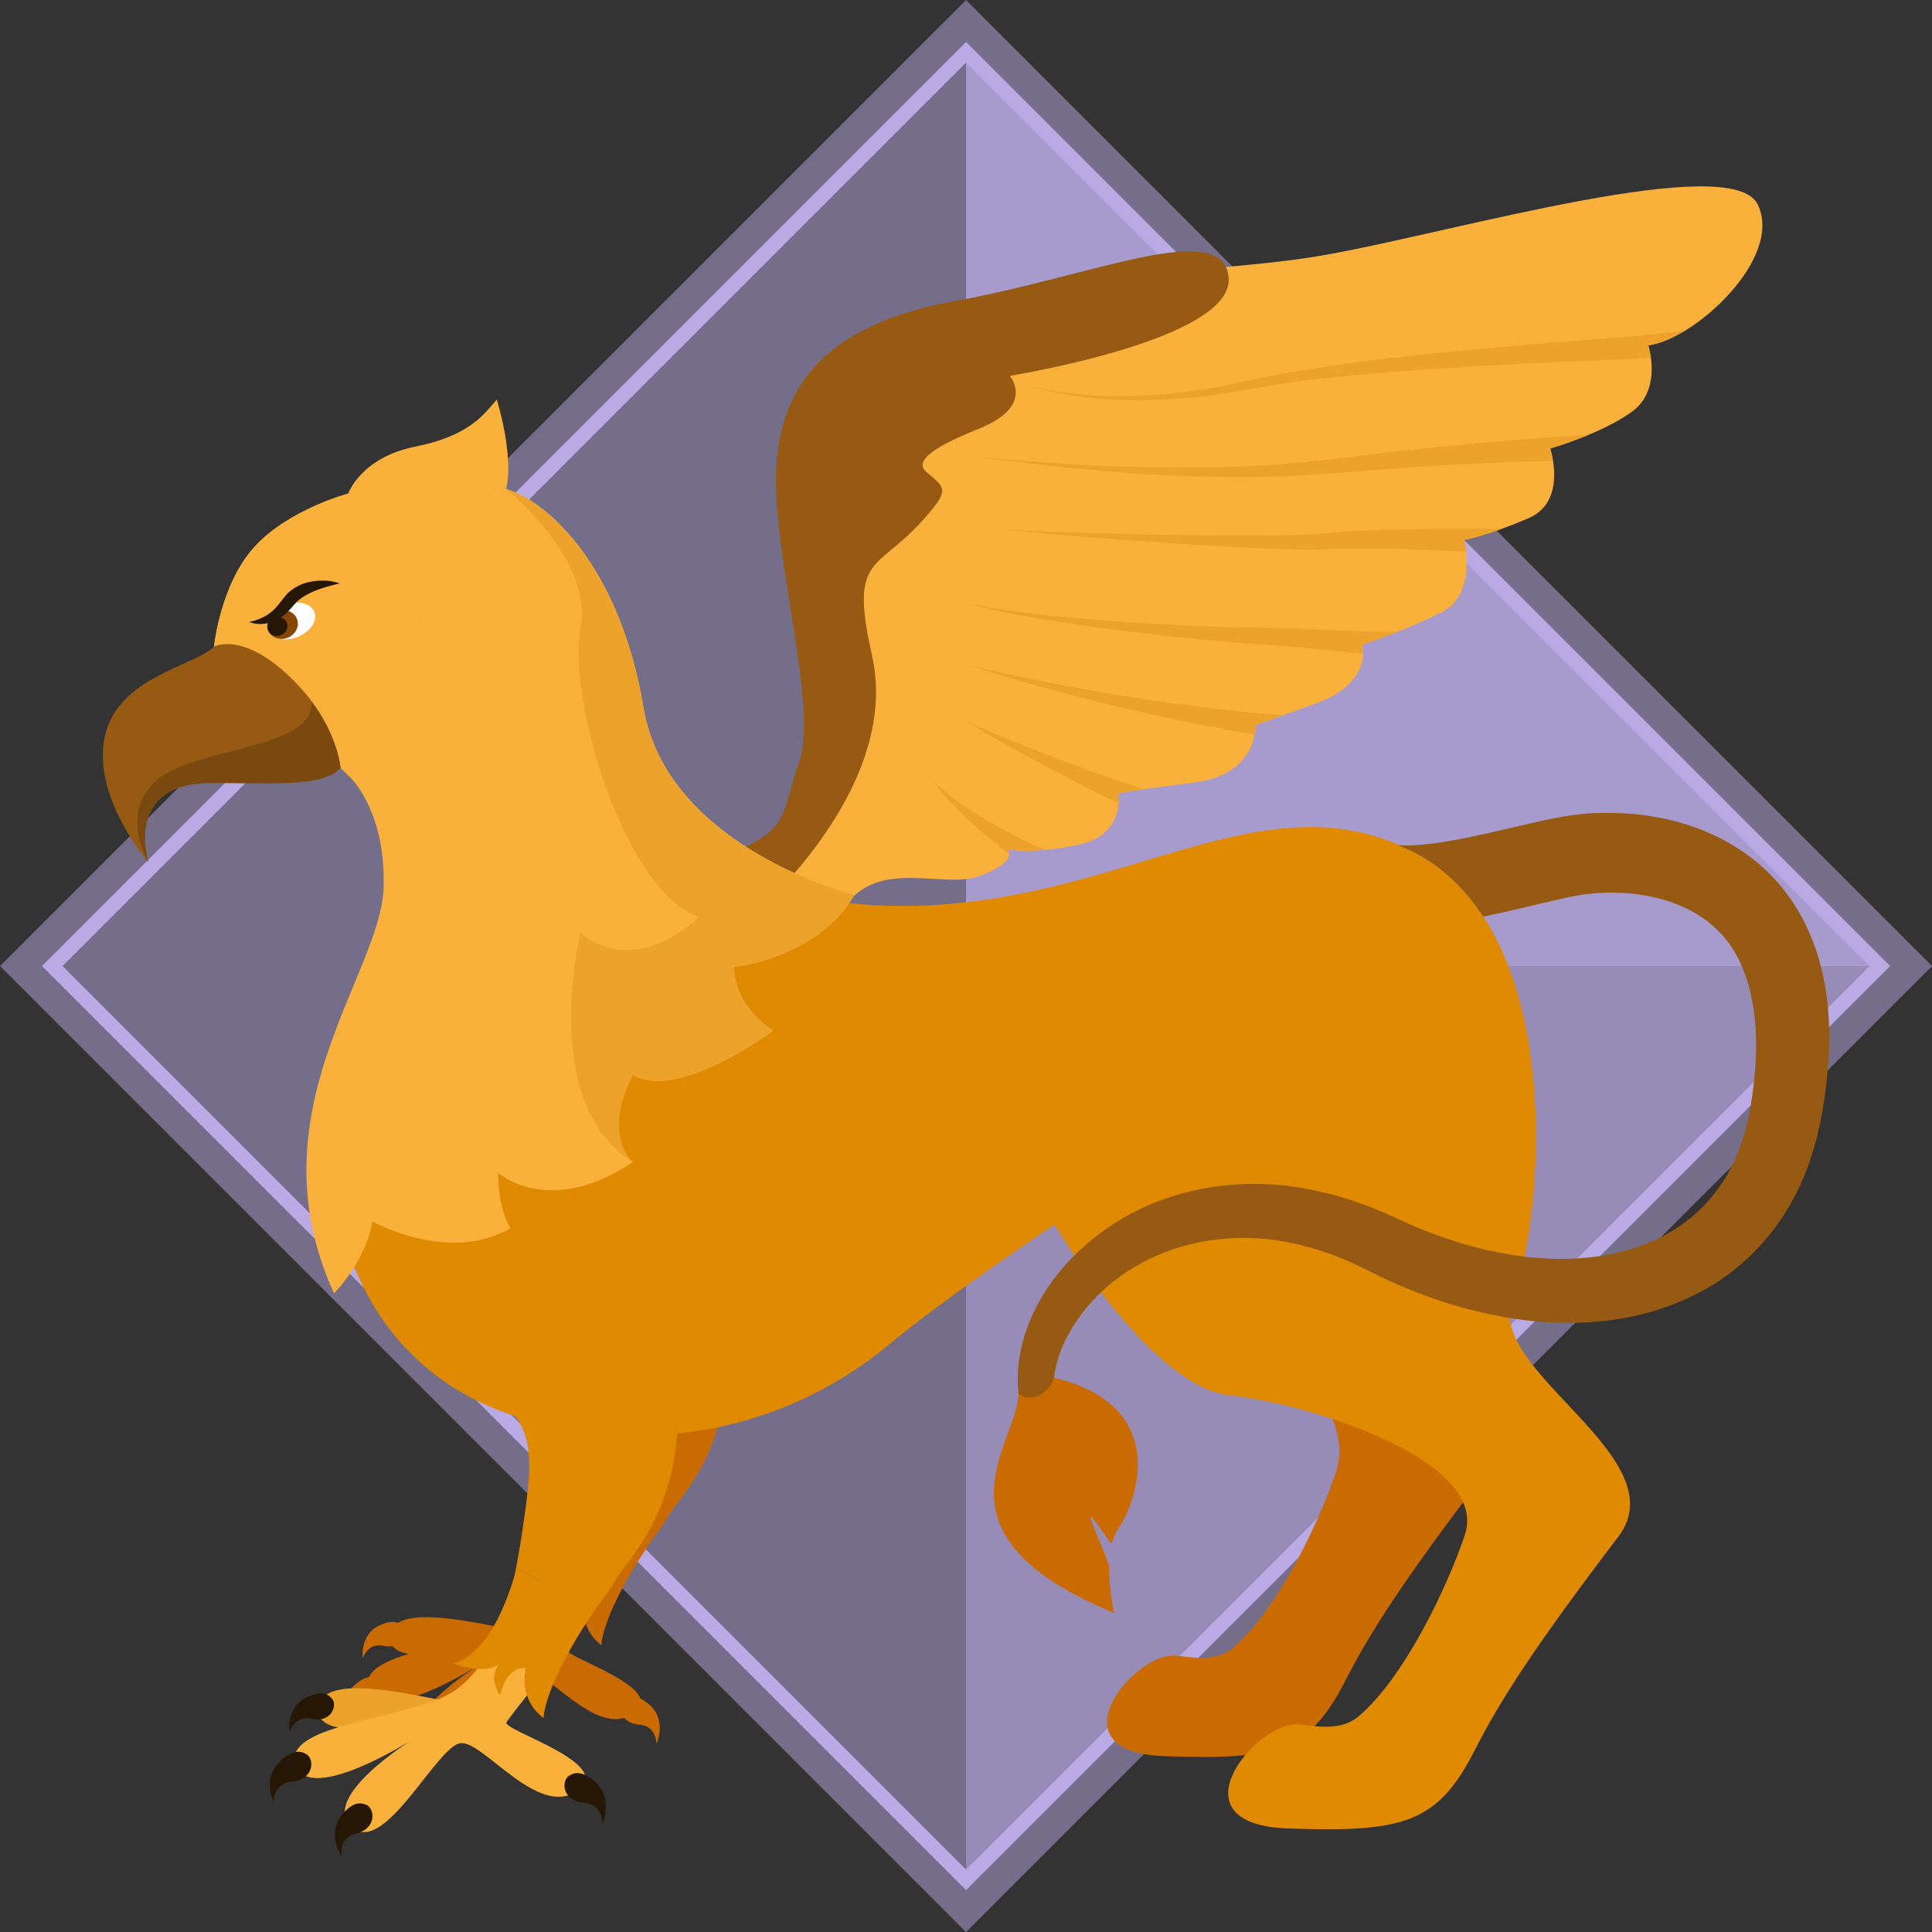 <?xml version="1.0" encoding="UTF-8"?>
<svg xmlns="http://www.w3.org/2000/svg" viewBox="0 0 265.87 265.87">
  <rect x="0" y="0" width="265.87" height="265.87" fill="#333333" stroke="none"/>
  <defs>
    <style>
      .cls-1 {
        fill: #7a490f;
      }

      .cls-2 {
        fill: #b9aae5;
      }

      .cls-2, .cls-3 {
        opacity: .5;
      }

      .cls-2, .cls-4 {
        mix-blend-mode: overlay;
      }

      .cls-5 {
        fill: #eda22b;
      }

      .cls-6 {
        isolation: isolate;
      }

      .cls-7 {
        fill: #fab13c;
      }

      .cls-8 {
        fill: #975a12;
      }

      .cls-9 {
        fill: #fff;
      }

      .cls-3 {
        fill: #b9aae5;
      }

      .cls-4 {
        fill: none;
        stroke: #b9aae5;
        stroke-miterlimit: 10;
        stroke-width: 2px;
      }

      .cls-10 {
        fill: #261705;
      }

      .cls-11 {
        fill: #c96b00;
      }

      .cls-12 {
        fill: #874600;
      }

      .cls-13 {
        fill: #e08a01;
      }
    </style>
  </defs>
  <g class="cls-6">
    <g id="_圖層_2" data-name="圖層_2">
      <g id="_圖層_5" data-name="圖層_5">
        <g>
          <rect class="cls-3" x="38.94" y="38.94" width="188" height="188" transform="translate(132.94 -55.06) rotate(45)"/>
          <g>
            <rect class="cls-4" x="44.02" y="44.02" width="177.84" height="177.84" transform="translate(-55.06 132.94) rotate(-45)"/>
            <g>
              <polyline class="cls-2" points="132.94 7.19 258.69 132.94 132.94 258.69"/>
              <polyline class="cls-2" points="132.94 7.19 258.69 132.94 132.94 132.94"/>
            </g>
          </g>
          <g>
            <path class="cls-11" d="M190.21,171.27c1.21-2.94,2.41-8.73,2.89-15.63-6.08,3.74-12.35,7.07-19.13,8.75-11.34,2.81-14.22,1.95-26.01,4.12,3.66,5.5,8.6,11.07,13.82,11.63,10.53,1.11,25.38,12.49,22.05,22.47-2.31,6.94-8.09,19.04-14.17,24.17-2.65,2.24-6.6,1.04-8.28,1.04-5.54,0-16.63,13.3-1.11,13.85,15.52.56,19.96-.71,24.94-10.52,3.43-6.73,8.26-14.11,19.03-28.26,8.11-10.65-17.92-22.19-14.04-31.62Z"/>
            <g>
              <path class="cls-11" d="M57.98,227.6c-3.01.4-5.28-1.25-4.1-3.37,1.65-2.93,9.31-1.42,15.86-.11l-11.76,3.48Z"/>
              <path class="cls-11" d="M79.23,207.09s-2.53,10.83-8.18,12.25c0,0,4.03,1.62,6.06,0,0,0-1.64,1.54,0,4.04,0,0,.84-3.84,3.43-3.43,0,0-1.21,3.84,2.22,6.46,0,0-.06-4.19,6.83-14.3l-10.35-5.01Z"/>
              <g>
                <path class="cls-11" d="M98.16,173.41c-6.45-23.26-24.09,10.34-24.09,10.34,7.82,3.51,7.41,8.49,6.06,17.64-.32,2.15-.68,4.37-1.13,6.56.15-.52.22-.85.22-.85l10.35,5.01c1.18-1.57,2.08-2.84,2.39-3.46,1.34-2.69,12.64-11.98,6.18-35.24Z"/>
                <path class="cls-11" d="M80.54,219.95c-2.59-.4-3.43,3.43-3.43,3.43-1.64-2.5,0-4.04,0-4.04-.79.63-1.87.77-2.91.7-1.36,1.75-3,3.15-5.1,3.94-7.81,2.98-20.17,3.72-18.29,8.62,1.88,4.91,14.93-3.36,14.93-3.36,0,0-12.58,7.81-7.39,11.48,4.14,2.93,10.75-10.81,13.71-11.08,2.96-.27,9.96,9.69,15.07,6.19,5.11-3.5-9.69-7.8-9.15-8.88.15-.3,1.2-1.65,2.66-3.48-.6-1.87-.1-3.51-.1-3.51Z"/>
              </g>
              <path class="cls-11" d="M86.01,233.86c-1.01.68-.83,3.28,1.94,3.47,2.42.17,2.39,2.65,2.39,2.65,0,0,1.55-3.28-1.08-5.48-1.49-1.24-2.46-1.17-3.25-.64Z"/>
              <path class="cls-11" d="M52.19,231.12c1.01.68.83,3.28-1.94,3.47-2.43.17-2.4,2.64-2.4,2.64,0,0-1.55-3.27,1.09-5.47,1.49-1.24,2.46-1.17,3.25-.63Z"/>
              <path class="cls-11" d="M59.88,237.62c1.08.5,1.33,3.05-1.32,3.69-2.32.56-1.89,2.96-1.89,2.96,0,0-2.03-2.93.16-5.5,1.24-1.45,2.2-1.55,3.06-1.15Z"/>
              <path class="cls-11" d="M55.45,223.91c.72.88-.15,3.15-2.67,2.58-2.21-.5-2.85,1.71-2.85,1.71,0,0-.5-3.33,2.45-4.6,1.66-.71,2.52-.38,3.08.31Z"/>
            </g>
            <path class="cls-7" d="M96.17,122.93c6.94-2.1,15.53-9.32,16.94-19.39,1.4-10.06-16.19-51.36,12.14-59.31,28.34-7.95,42.32-6.45,57.81-9.27,17.52-3.19,55.2-14.15,58.81-6.85,3.62,7.29-8.54,18.58-15.04,19.42,0,0,1.98,6.06-2.24,9.12-4.22,3.06-11.26,5.07-11.26,5.07,0,0,2.41,7.22-2.9,9.55-5.3,2.32-8.93,3.04-8.93,3.04,0,0,1.83,7.43-3.07,9.93-4.91,2.5-10.98,4.47-10.98,4.47,0,0,1.65,5.23-6.52,8.15l-8.16,2.91s.46,6.81-8.54,7.93c-9,1.13-10.33,1.46-10.33,1.46,0,0,.98,5.64-5.32,7.04-6.29,1.4-9.97.68-9.97.68,0,0,1.67,1.61-3.74,3.65-5.4,2.03-14.85-3.13-19.51,5.61l-19.19-3.21Z"/>
            <path class="cls-13" d="M29.45,88.98s.86-8.6,5.59-13.76c4.73-5.16,12.9-7.31,12.9-7.31,0,0,1.72-4.94,9.24-6.45,7.53-1.5,9.46-4.51,11.18-6.45,0,0,2.36,7.52,1.29,12.25,0,0,9.03,2.8,14.41,19.78,5.37,16.98,8.16,37.19,39.12,37.62,30.96.43,50.58-18.64,71.8-7.17,21.21,11.46,17.19,51.59,13.19,61.33-4.01,9.75,22.9,21.68,14.51,32.68-11.14,14.63-16.14,22.28-19.67,29.23-5.16,10.16-9.74,11.46-25.79,10.89-16.05-.57-4.59-14.33,1.14-14.33,1.75,0,5.82,1.24,8.57-1.07,6.29-5.3,12.25-17.81,14.65-24.99,3.44-10.32-21.49-18.08-32.38-19.22-10.89-1.15-24.08-23.5-24.08-23.5,0,0-14.61,9.72-22.93,16.63-5.93,4.93-23.5,17.2-49.3,10.32-25.79-6.88-29.8-33.77-25.79-45.55,4.01-11.78,12.04-31.27,6.3-37.57-5.73-6.31-23.94-23.36-23.94-23.36Z"/>
            <path class="cls-7" d="M46.87,105.68l10.1-17.68s6.87-22.45,12.68-20.73c1.08-4.73-1.29-12.25-1.29-12.25-1.72,1.93-3.66,4.95-11.18,6.45-7.53,1.5-9.24,6.45-9.24,6.45,0,0-8.17,2.15-12.9,7.31-4.73,5.16-5.59,13.76-5.59,13.76,0,0,11.39,10.68,19,18.26-.89-1.04-1.58-1.56-1.58-1.56Z"/>
            <path class="cls-9" d="M43.26,84.24c.47,1.22-.59,2.75-2.35,3.43-1.77.68-3.58.24-4.05-.98-.47-1.22.58-2.76,2.35-3.44,1.77-.68,3.58-.25,4.05.98Z"/>
            <path class="cls-8" d="M109.02,120.53c4.96-5.7,13.82-17.68,10.99-30.28-3.17-14.1.65-11.43,7.24-18.95,3.38-3.86,2.95-4.11.27-6.31-2.39-1.96,3.48-4.48,7.35-6.06,7.63-3.11,4.09-7.21,4.09-7.21,0,0,30.66-4.91,30.12-13.41-.53-8.49-18.84-.26-37.55,3.09-18.71,3.35-24.57,12.45-24.75,24.26-.18,11.8,5.77,31.74,3.21,39.14-2.56,7.4-1.25,9.3-9.33,12.55l8.35,3.17Z"/>
            <path class="cls-12" d="M40.87,85.18c.39,1-.2,2.16-1.3,2.59-1.11.42-2.32-.05-2.7-1.05-.39-1,.2-2.16,1.31-2.58,1.1-.42,2.31.04,2.7,1.04Z"/>
            <path class="cls-10" d="M39.49,85.71c.25.66-.13,1.42-.85,1.7-.73.28-1.52-.03-1.77-.69-.25-.66.14-1.41.85-1.69.73-.28,1.52.03,1.77.68Z"/>
            <path class="cls-10" d="M34.29,85.59c1.2-.24,2.22-.71,3.03-1.37.85-.66,1.32-1.51,2.21-2.52,1.05-1.01,2.27-1.53,3.54-1.7,1.25-.19,2.51-.14,3.68.28-1.19.29-2.3.58-3.33.99-1.01.42-1.98.95-2.63,1.6-.7.72-1.52,1.94-2.77,2.46-1.18.59-2.57.74-3.73.26Z"/>
            <g>
              <path class="cls-5" d="M48.41,237.71c-3.2.43-5.62-1.33-4.36-3.58,1.75-3.14,9.9-1.52,16.89-.12l-12.53,3.7Z"/>
              <path class="cls-13" d="M71.05,215.86s-2.69,11.56-8.71,13.06c0,0,4.3,1.72,6.44,0,0,0-1.74,1.63,0,4.3,0,0,.91-4.09,3.66-3.66,0,0-1.29,4.08,2.36,6.87,0,0-.06-4.45,7.28-15.23l-11.03-5.35Z"/>
              <g>
                <path class="cls-13" d="M91.21,179.98c-6.87-24.78-25.66,11.01-25.66,11.01,8.34,3.75,7.89,9.05,6.46,18.8-.33,2.29-.72,4.66-1.2,6.99.16-.56.24-.91.24-.91l11.03,5.35c1.25-1.68,2.21-3.02,2.54-3.68,1.43-2.86,13.47-12.77,6.59-37.54Z"/>
                <path class="cls-7" d="M72.44,229.56c-2.75-.43-3.66,3.66-3.66,3.66-1.74-2.67,0-4.3,0-4.3-.83.66-1.98.81-3.09.74-1.45,1.86-3.2,3.35-5.44,4.2-8.32,3.16-21.49,3.96-19.49,9.17,2.01,5.23,15.9-3.58,15.9-3.58,0,0-13.4,8.33-7.88,12.23,4.42,3.13,11.47-11.52,14.62-11.8,3.15-.29,10.61,10.32,16.05,6.59,5.45-3.73-10.32-8.32-9.75-9.46.17-.32,1.29-1.76,2.84-3.72-.64-1.99-.11-3.74-.11-3.74Z"/>
              </g>
              <path class="cls-10" d="M78.28,244.39c-1.08.71-.88,3.48,2.07,3.69,2.58.18,2.56,2.82,2.56,2.82,0,0,1.64-3.49-1.17-5.84-1.59-1.32-2.62-1.24-3.46-.67Z"/>
              <path class="cls-10" d="M42.25,241.46c1.07.73.87,3.49-2.07,3.7-2.58.18-2.55,2.82-2.55,2.82,0,0-1.65-3.49,1.16-5.84,1.58-1.32,2.62-1.25,3.46-.68Z"/>
              <path class="cls-10" d="M50.43,248.38c1.16.53,1.42,3.25-1.4,3.93-2.48.6-2.02,3.15-2.02,3.15,0,0-2.17-3.12.17-5.86,1.32-1.54,2.35-1.63,3.26-1.22Z"/>
              <path class="cls-10" d="M45.71,233.78c.76.94-.16,3.36-2.84,2.75-2.36-.53-3.05,1.83-3.05,1.83,0,0-.53-3.56,2.62-4.9,1.77-.76,2.67-.4,3.27.33Z"/>
            </g>
            <path class="cls-7" d="M46.87,105.68s6.25,4.35,5.92,16.41c-.33,12.05-18.24,30.95-6.82,55.89,0,0,4.31-4.3,5.29-9.89,0,0,10.4,5.88,19.01.93,0,0-1.71-2.31-1.71-7.61,0,0,6.98,6.25,18.54-1.49,0,0-4.4-3.44,0-12.04,0,0,4.68,4.23,19.31-6.05,0,0-5.39-3.19-5.39-8.78,0,0,11.39-1.07,16.55-9.88,0,0-25.79-6.45-29.02-25.8-3.22-19.35-13.11-28.37-18.92-30.1-5.81-1.72-12.68,20.73-12.68,20.73l-10.1,17.68Z"/>
            <path class="cls-8" d="M29.45,88.98c-2.72,2.72-13.33,4.16-15.05,12.47-1.72,8.32,6.02,17.2,6.02,17.2,0,0-3.45-10.75,8.32-10.89,8.06-.09,15.62.72,18.12-2.07,0,0-.36-6.24-6.96-12.54-6.59-6.31-10.46-4.16-10.46-4.16Z"/>
            <path class="cls-1" d="M28.74,107.75c8.06-.09,15.62.72,18.12-2.07,0,0-.31-4.18-4-9.15.57,6.57-15.73,6.22-21.15,10.71-5.45,4.5-1.29,11.41-1.29,11.41,0,0-3.45-10.75,8.32-10.89Z"/>
            <g>
              <path class="cls-5" d="M187.12,49.81c-3.84.5-7.67,1.07-11.48,1.78-3.84.73-7.54,1.7-11.35,2.18-7.58,1.01-15.44,1.23-22.92-.77,7.4,2.29,15.33,2.4,23.02,1.67,3.88-.34,7.7-1.18,11.46-1.76,3.8-.58,7.63-.99,11.46-1.35,7.66-.71,15.36-1.15,23.06-1.53,5.63-.32,11.14-.44,16.81-.78-.14-1.02-.35-1.73-.35-1.73,1.47-.19,3.24-.94,5.05-2.03-6.98.89-14.45,1.28-21.68,1.94-7.7.66-15.4,1.38-23.08,2.36Z"/>
              <path class="cls-5" d="M177.07,63.82c-14,1.09-28.15.41-42.19-.92,13.98,1.91,28.1,3.17,42.3,2.64,7.11-.34,14.09-1.12,21.13-1.48,5.14-.31,10.29-.53,15.4-.64-.16-1-.38-1.7-.38-1.7,0,0,2.28-.66,5.02-1.78-6.83.25-13.53.87-20.25,1.55-7.04.65-14.06,1.72-21.03,2.33Z"/>
              <path class="cls-5" d="M190.22,72.91c-2.9.1-5.86.24-8.74.55-2.79.21-5.71.21-8.59.24-5.77.02-11.56-.07-17.34-.2-5.79-.16-11.58-.21-17.34-.71,5.74.78,11.53,1.12,17.3,1.57,5.78.42,11.55.79,17.35,1.06,2.9.12,5.77.27,8.77.2,2.88-.18,5.72-.17,8.61-.12,3.83.07,7.68.24,11.52.43-.09-.95-.25-1.62-.25-1.62,0,0,1.97-.4,5.12-1.52-5.46-.04-10.93-.04-16.4.12Z"/>
              <path class="cls-5" d="M179.01,86.53c-5.21-.18-10.34-.16-15.49-.44-5.15-.24-10.29-.57-15.43-1.03-5.13-.49-10.28-.99-15.31-2.13,4.98,1.42,10.1,2.21,15.21,2.99,5.12.74,10.26,1.36,15.41,1.89,5.15.57,10.35.83,15.44,1.3,2.89.26,5.8.59,8.74.85.03-.76-.13-1.25-.13-1.25,0,0,2.12-.7,4.87-1.77-4.39.06-8.81-.25-13.31-.41Z"/>
              <path class="cls-5" d="M132.78,91.42c7.39,2.34,14.88,4.39,22.45,6.18,5.77,1.35,11.58,2.5,17.44,3.49.14-.78.11-1.31.11-1.31,0,0,.05-.02,3.81-1.36-7.01-.53-14.05-1.41-21.03-2.5-7.64-1.22-15.24-2.71-22.78-4.49Z"/>
              <path class="cls-5" d="M132.78,99.16c3.94,2.43,8.02,4.64,12.11,6.83,2.99,1.56,5.98,3.1,9.04,4.58.06-.81-.02-1.4-.02-1.4,0,0,.6-.15,3.49-.56-3.92-1.25-7.88-2.71-11.79-4.18-4.32-1.66-8.62-3.34-12.83-5.26Z"/>
              <path class="cls-5" d="M128.47,107.58c1.86,2.52,4.14,4.73,6.52,6.8,1.26,1.09,2.55,2.12,3.87,3.12,0-.4-.24-.62-.24-.62,0,0,1.87.35,5.17.06-2.63-1.15-5.27-2.49-7.79-3.96-2.66-1.56-5.25-3.27-7.53-5.4Z"/>
            </g>
            <path class="cls-5" d="M87.1,147.88s4.68,4.23,19.31-6.05c0,0-5.39-3.19-5.39-8.78,0,0,11.39-1.07,16.55-9.88,0,0-25.79-6.45-29.02-25.8-2.94-17.67-11.44-26.7-17.31-29.45l-1.61-.64s12.08,9.63,10.23,19.18c-1.85,9.56,6.07,36.3,16.3,39.7,0,0-8.15,8.55-16.3,2.25,0,0-5.77,23.5,7.23,31.52,0,0-4.4-3.44,0-12.04Z"/>
            <path class="cls-8" d="M251.06,135.19c-.94-5.28-3.37-10.82-7.56-14.96-4.16-4.17-9.61-6.62-14.93-7.66-2.68-.55-5.38-.74-8.05-.7-2.7,0-5.59.48-7.91.99-4.75,1.03-9.11,2.19-13.34,2.9-2.43.43-4.94.66-6.9.55.86.37,1.73.71,2.6,1.18,3.82,2.07,6.81,5.08,9.14,8.66,3.79-.8,7.43-1.71,10.84-2.48,7.6-1.87,16.24-.6,21.16,4.11,5.07,4.63,6.26,13.18,5.2,21.58-.1.99-.31,2.26-.42,3.03-.23,1.13-.46,2.36-.7,3.13-.5,1.79-1.19,3.73-2.09,5.4-1.81,3.39-4.42,6.24-7.68,8.28-6.56,4.13-15.34,4.85-23.66,3.26-4.2-.75-8.34-2.11-12.34-3.8-1.92-.85-4.11-1.92-6.54-2.82-2.34-.88-4.78-1.59-7.27-2.08-9.89-2.1-21-.29-29.22,5.96-4.09,3.07-7.58,7.06-9.6,11.89-2.03,4.73-2.58,10.63,0,15.56l4.01-1.92c-1.49-3.54-.85-7.73,1.05-11.3,1.89-3.58,4.8-6.7,8.26-8.96,6.96-4.56,15.75-5.7,23.85-3.66,2.04.49,4.04,1.15,6,1.98,1.88.78,3.81,1.83,6.11,2.9,4.46,2.02,9.14,3.67,14.03,4.67,9.66,2.04,20.67,1.77,30.15-3.79,4.67-2.76,8.61-6.86,11.25-11.59,1.36-2.38,2.31-4.8,3.1-7.45.44-1.44.64-2.48.9-3.62.29-1.5.46-2.52.64-3.82.69-4.94.9-10.12-.07-15.44Z"/>
            <path class="cls-11" d="M140.17,191.82c-.3,7.18-13.14,19.32,13.15,30.14,0,0-.74-3.15-.68-6.4,0-.52-2.63-6.28-2.57-6.8.06-.58,2.83,4.07,2.98,3.53.2-.76.49-1.45.89-2.03,2.53-3.64,7.25-16.87-9.04-20.7,0,0,.33.91-1.41,2.18-1.74,1.27-3.33.1-3.33.1Z"/>
          </g>
        </g>
      </g>
    </g>
  </g>
</svg>
